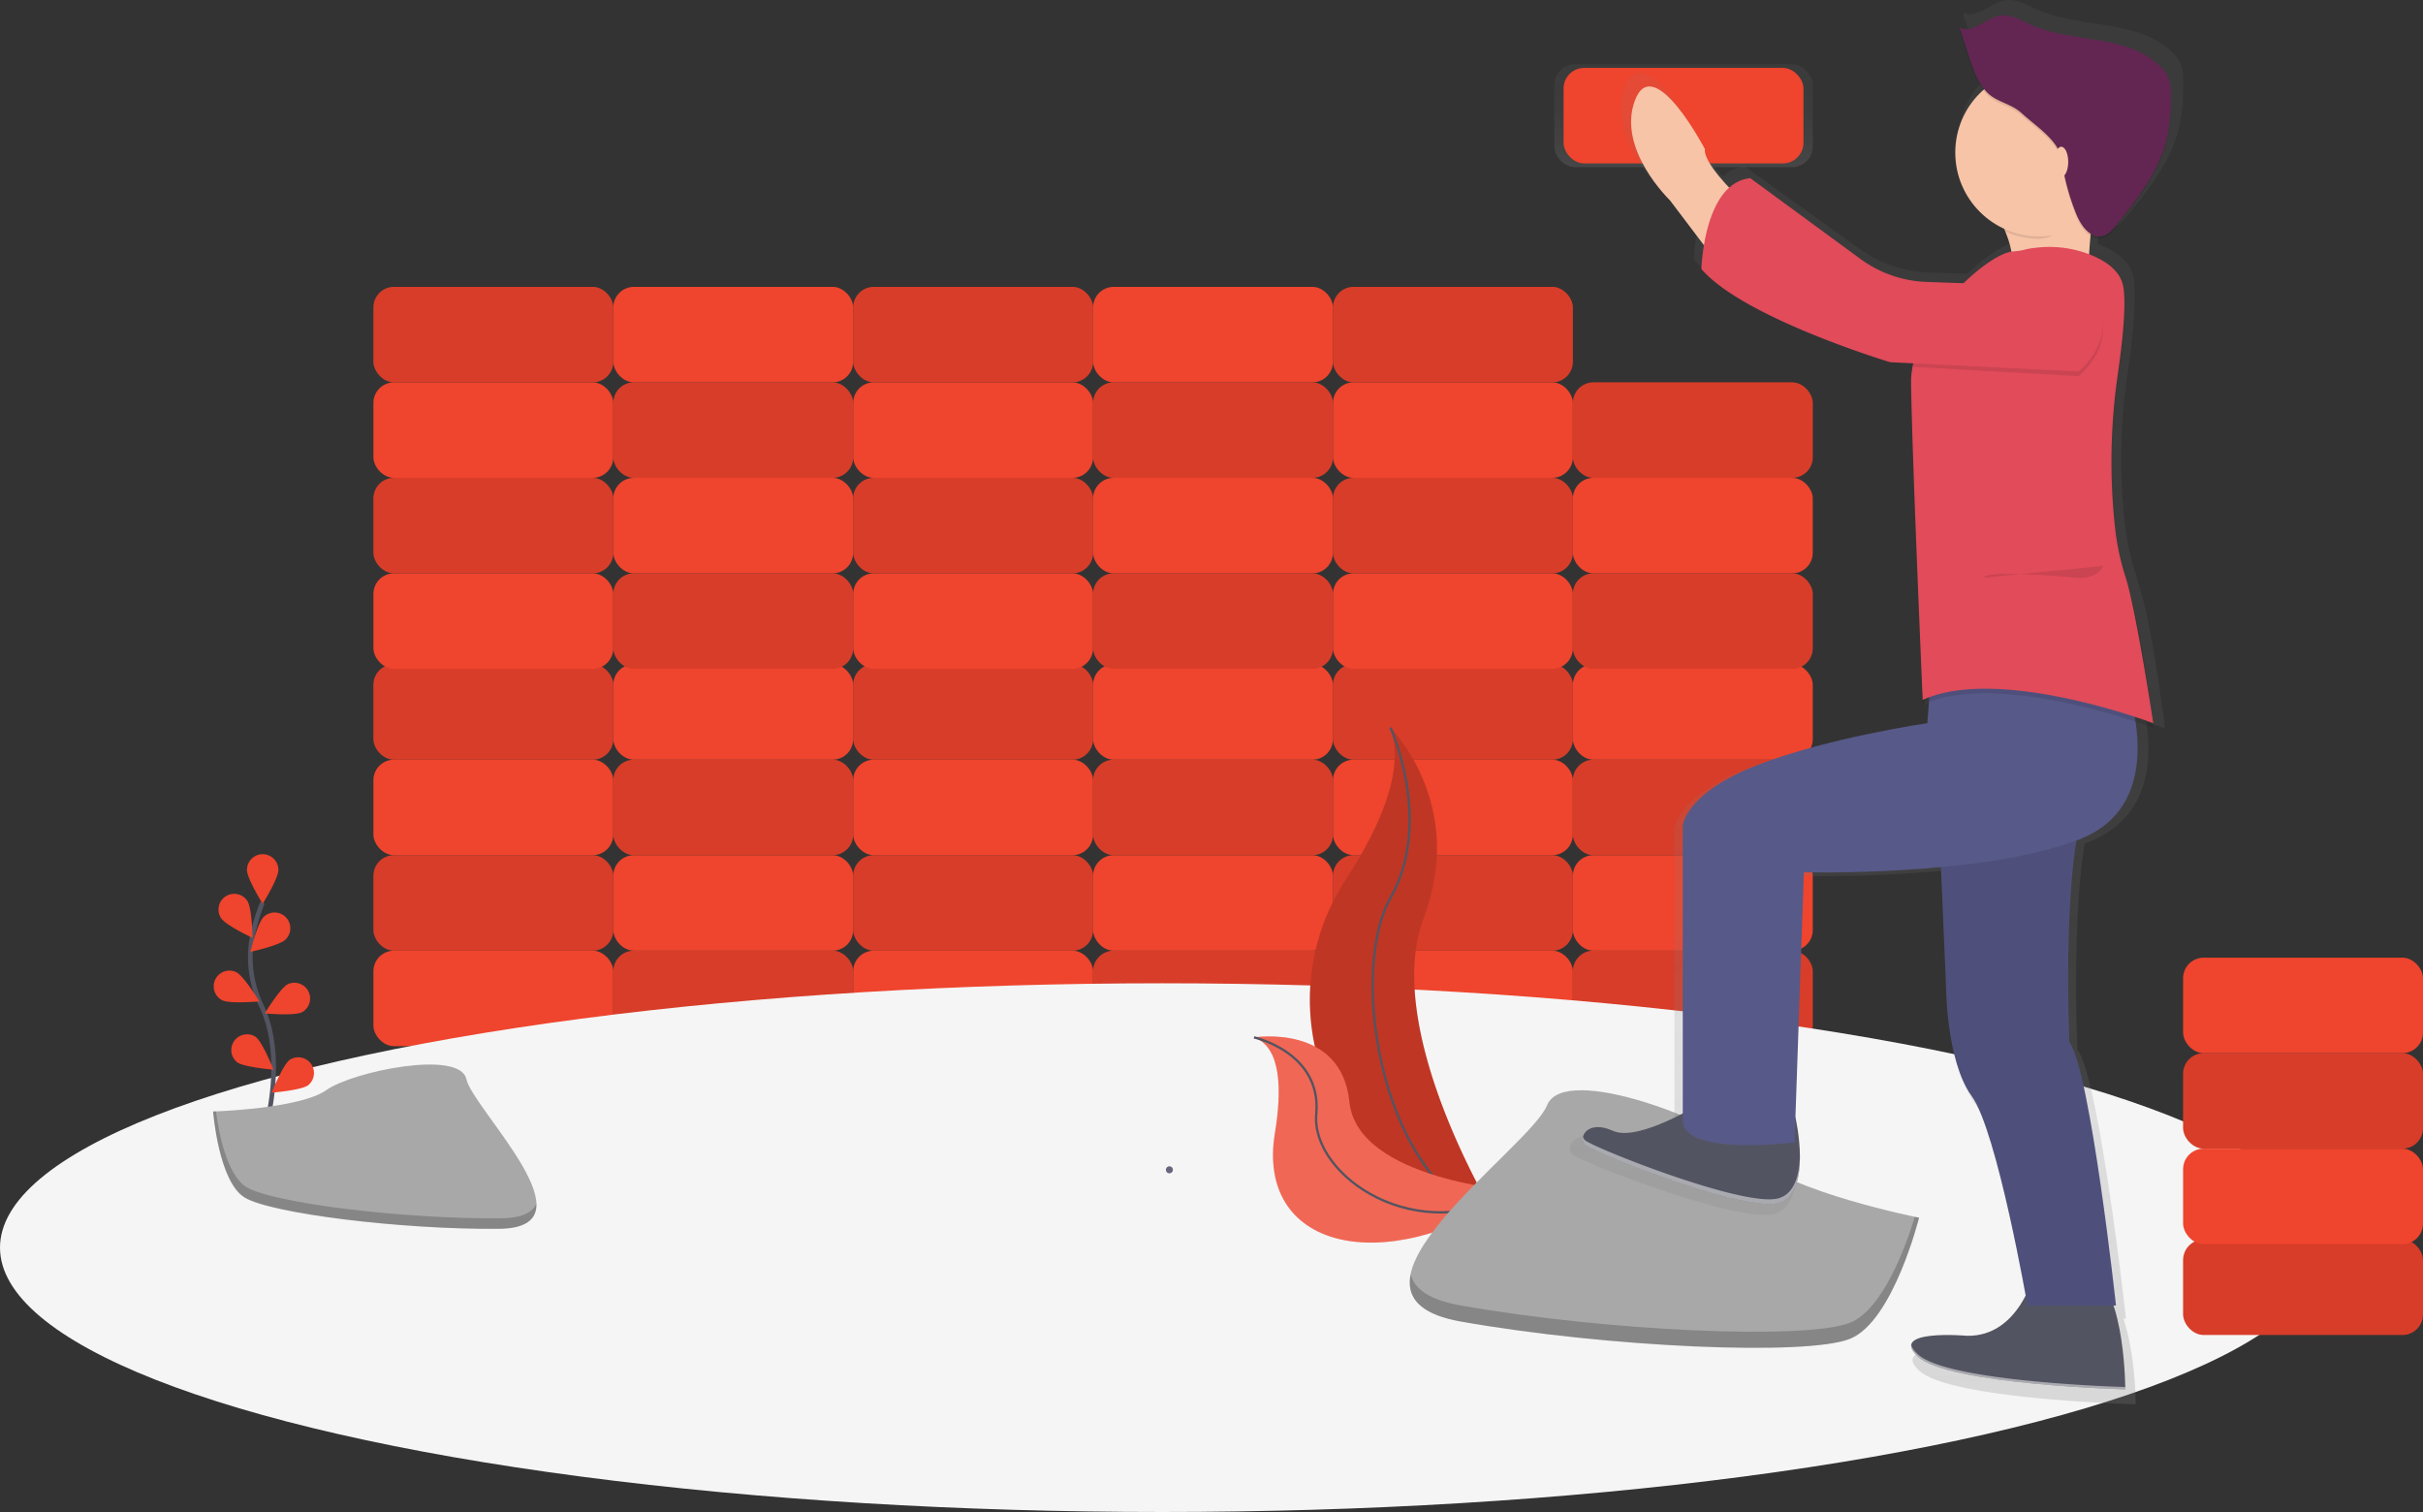 <svg data-name="Layer 1" xmlns="http://www.w3.org/2000/svg" xmlns:xlink="http://www.w3.org/1999/xlink" width="1040.32" height="649.16" viewBox="0 0 1040.32 649.16"><rect x="0" y="0" width="1040.32" height="649.16" fill="#333333" stroke="none"/><defs><linearGradient id="a" x1="722.82" y1="71.75" x2="722.82" y2="27.57" gradientUnits="userSpaceOnUse"><stop offset="0" stop-color="gray" stop-opacity=".25"/><stop offset=".54" stop-color="gray" stop-opacity=".12"/><stop offset="1" stop-color="gray" stop-opacity=".1"/></linearGradient><linearGradient id="b" x1="885.66" y1="728.42" x2="885.66" y2="125.42" xlink:href="#a"/></defs><rect x="160.32" y="408.16" width="103" height="41" rx="8.84" ry="8.84" fill="#ef442d"/><rect x="263.32" y="408.16" width="103" height="41" rx="8.84" ry="8.84" fill="#ef442d"/><rect x="263.32" y="408.16" width="103" height="41" rx="8.84" ry="8.84" opacity=".1"/><rect x="366.32" y="408.16" width="103" height="41" rx="8.84" ry="8.84" fill="#ef442d"/><rect x="469.32" y="408.16" width="103" height="41" rx="8.84" ry="8.84" fill="#ef442d"/><rect x="469.32" y="408.16" width="103" height="41" rx="8.84" ry="8.84" opacity=".1"/><rect x="572.32" y="408.16" width="103" height="41" rx="8.84" ry="8.84" fill="#ef442d"/><rect x="675.32" y="408.16" width="103" height="41" rx="8.84" ry="8.84" fill="#ef442d"/><rect x="675.32" y="408.16" width="103" height="41" rx="8.84" ry="8.84" opacity=".1"/><rect x="755.16" y="492.58" width="103" height="41" rx="8.84" ry="8.84" transform="rotate(-180 766.74 450.37)" fill="#ef442d"/><rect x="652.16" y="492.58" width="103" height="41" rx="8.84" ry="8.84" transform="rotate(-180 663.74 450.37)" fill="#ef442d"/><rect x="652.16" y="492.58" width="103" height="41" rx="8.84" ry="8.84" transform="rotate(-180 663.74 450.37)" opacity=".1"/><rect x="549.16" y="492.58" width="103" height="41" rx="8.84" ry="8.84" transform="rotate(-180 560.74 450.37)" fill="#ef442d"/><rect x="446.16" y="492.58" width="103" height="41" rx="8.84" ry="8.84" transform="rotate(-180 457.74 450.37)" fill="#ef442d"/><rect x="446.16" y="492.58" width="103" height="41" rx="8.84" ry="8.84" transform="rotate(-180 457.74 450.37)" opacity=".1"/><rect x="343.16" y="492.58" width="103" height="41" rx="8.84" ry="8.84" transform="rotate(-180 354.74 450.37)" fill="#ef442d"/><rect x="240.16" y="492.58" width="103" height="41" rx="8.84" ry="8.84" transform="rotate(-180 251.74 450.37)" fill="#ef442d"/><rect x="240.16" y="492.58" width="103" height="41" rx="8.84" ry="8.84" transform="rotate(-180 251.74 450.37)" opacity=".1"/><rect x="160.32" y="326.16" width="103" height="41" rx="8.84" ry="8.84" fill="#ef442d"/><rect x="263.32" y="326.16" width="103" height="41" rx="8.84" ry="8.84" fill="#ef442d"/><rect x="263.32" y="326.16" width="103" height="41" rx="8.84" ry="8.84" opacity=".1"/><rect x="366.32" y="326.16" width="103" height="41" rx="8.84" ry="8.84" fill="#ef442d"/><rect x="469.32" y="326.16" width="103" height="41" rx="8.84" ry="8.84" fill="#ef442d"/><rect x="469.32" y="326.16" width="103" height="41" rx="8.84" ry="8.84" opacity=".1"/><rect x="572.32" y="326.16" width="103" height="41" rx="8.84" ry="8.84" fill="#ef442d"/><rect x="675.32" y="326.16" width="103" height="41" rx="8.84" ry="8.84" fill="#ef442d"/><rect x="675.32" y="326.16" width="103" height="41" rx="8.84" ry="8.84" opacity=".1"/><rect x="755.16" y="410.58" width="103" height="41" rx="8.84" ry="8.84" transform="rotate(-180 766.74 368.37)" fill="#ef442d"/><rect x="652.16" y="410.58" width="103" height="41" rx="8.84" ry="8.84" transform="rotate(-180 663.74 368.37)" fill="#ef442d"/><rect x="652.16" y="410.58" width="103" height="41" rx="8.84" ry="8.84" transform="rotate(-180 663.74 368.37)" opacity=".1"/><rect x="549.16" y="410.58" width="103" height="41" rx="8.84" ry="8.84" transform="rotate(-180 560.74 368.37)" fill="#ef442d"/><rect x="446.16" y="410.58" width="103" height="41" rx="8.84" ry="8.84" transform="rotate(-180 457.74 368.37)" fill="#ef442d"/><rect x="446.16" y="410.58" width="103" height="41" rx="8.84" ry="8.84" transform="rotate(-180 457.74 368.37)" opacity=".1"/><rect x="343.16" y="410.58" width="103" height="41" rx="8.84" ry="8.84" transform="rotate(-180 354.74 368.37)" fill="#ef442d"/><rect x="240.16" y="410.58" width="103" height="41" rx="8.84" ry="8.84" transform="rotate(-180 251.74 368.37)" fill="#ef442d"/><rect x="240.16" y="410.58" width="103" height="41" rx="8.84" ry="8.84" transform="rotate(-180 251.74 368.37)" opacity=".1"/><rect x="160.32" y="246.16" width="103" height="41" rx="8.84" ry="8.84" fill="#ef442d"/><rect x="263.32" y="246.16" width="103" height="41" rx="8.84" ry="8.84" fill="#ef442d"/><rect x="263.32" y="246.16" width="103" height="41" rx="8.84" ry="8.84" opacity=".1"/><rect x="366.32" y="246.16" width="103" height="41" rx="8.84" ry="8.84" fill="#ef442d"/><rect x="469.32" y="246.16" width="103" height="41" rx="8.84" ry="8.84" fill="#ef442d"/><rect x="469.32" y="246.16" width="103" height="41" rx="8.84" ry="8.84" opacity=".1"/><rect x="572.32" y="246.16" width="103" height="41" rx="8.84" ry="8.84" fill="#ef442d"/><rect x="675.32" y="246.16" width="103" height="41" rx="8.84" ry="8.84" fill="#ef442d"/><rect x="675.32" y="246.16" width="103" height="41" rx="8.84" ry="8.84" opacity=".1"/><rect x="755.16" y="330.58" width="103" height="41" rx="8.84" ry="8.84" transform="rotate(-180 766.74 288.37)" fill="#ef442d"/><rect x="652.16" y="330.58" width="103" height="41" rx="8.84" ry="8.84" transform="rotate(-180 663.74 288.37)" fill="#ef442d"/><rect x="652.16" y="330.58" width="103" height="41" rx="8.84" ry="8.84" transform="rotate(-180 663.74 288.37)" opacity=".1"/><rect x="549.16" y="330.58" width="103" height="41" rx="8.84" ry="8.84" transform="rotate(-180 560.74 288.37)" fill="#ef442d"/><rect x="446.16" y="330.58" width="103" height="41" rx="8.84" ry="8.84" transform="rotate(-180 457.74 288.37)" fill="#ef442d"/><rect x="446.16" y="330.58" width="103" height="41" rx="8.84" ry="8.84" transform="rotate(-180 457.74 288.37)" opacity=".1"/><rect x="343.16" y="330.58" width="103" height="41" rx="8.84" ry="8.84" transform="rotate(-180 354.74 288.37)" fill="#ef442d"/><rect x="240.16" y="330.58" width="103" height="41" rx="8.84" ry="8.84" transform="rotate(-180 251.74 288.37)" fill="#ef442d"/><rect x="240.16" y="330.58" width="103" height="41" rx="8.84" ry="8.84" transform="rotate(-180 251.74 288.37)" opacity=".1"/><rect x="160.32" y="164.16" width="103" height="41" rx="8.84" ry="8.84" fill="#ef442d"/><rect x="263.32" y="164.16" width="103" height="41" rx="8.84" ry="8.84" fill="#ef442d"/><rect x="263.32" y="164.16" width="103" height="41" rx="8.84" ry="8.84" opacity=".1"/><rect x="366.32" y="164.16" width="103" height="41" rx="8.84" ry="8.84" fill="#ef442d"/><rect x="469.32" y="164.16" width="103" height="41" rx="8.84" ry="8.84" fill="#ef442d"/><rect x="469.32" y="164.16" width="103" height="41" rx="8.84" ry="8.84" opacity=".1"/><rect x="572.32" y="164.16" width="103" height="41" rx="8.84" ry="8.84" fill="#ef442d"/><rect x="675.32" y="164.16" width="103" height="41" rx="8.84" ry="8.84" fill="#ef442d"/><rect x="675.32" y="164.16" width="103" height="41" rx="8.84" ry="8.84" opacity=".1"/><rect x="667.32" y="27.57" width="111" height="44.18" rx="8.84" ry="8.84" fill="url(#a)"/><rect x="751.16" y="154.58" width="103" height="41" rx="8.84" ry="8.84" transform="rotate(-180 762.74 112.37)" fill="#ef442d"/><rect x="652.16" y="248.58" width="103" height="41" rx="8.84" ry="8.84" transform="rotate(-180 663.74 206.37)" fill="#ef442d"/><rect x="652.16" y="248.58" width="103" height="41" rx="8.84" ry="8.84" transform="rotate(-180 663.74 206.37)" opacity=".1"/><rect x="549.16" y="248.58" width="103" height="41" rx="8.84" ry="8.84" transform="rotate(-180 560.74 206.37)" fill="#ef442d"/><rect x="446.16" y="248.58" width="103" height="41" rx="8.84" ry="8.84" transform="rotate(-180 457.74 206.37)" fill="#ef442d"/><rect x="446.16" y="248.58" width="103" height="41" rx="8.84" ry="8.84" transform="rotate(-180 457.74 206.37)" opacity=".1"/><rect x="343.16" y="248.58" width="103" height="41" rx="8.84" ry="8.84" transform="rotate(-180 354.74 206.37)" fill="#ef442d"/><rect x="240.16" y="248.58" width="103" height="41" rx="8.84" ry="8.84" transform="rotate(-180 251.74 206.37)" fill="#ef442d"/><rect x="240.16" y="248.58" width="103" height="41" rx="8.84" ry="8.84" transform="rotate(-180 251.74 206.37)" opacity=".1"/><ellipse cx="499" cy="535.66" rx="499" ry="113.5" fill="#f5f5f5"/><path d="M113.95 484.72s9-30.41-1.68-52.8a48 48 0 01-3.89-30.14 80.79 80.79 0 014.27-14.15" fill="none" stroke="#535461" stroke-miterlimit="10" stroke-width="2"/><path d="M106.03 373.49c0 3.73 6.75 14.54 6.75 14.54s6.75-10.81 6.75-14.54a6.75 6.75 0 00-13.5 0zm-11.16 20.65c2 3.13 13.57 8.53 13.57 8.53s-.21-12.74-2.24-15.87a6.75 6.75 0 00-11.33 7.34zm.49 35.28c3.33 1.68 16 .52 16 .52s-6.61-10.89-9.94-12.57a6.75 6.75 0 00-6.08 12.05zm6.38 26.61c3 2.22 15.7 3.22 15.7 3.22s-4.68-11.85-7.67-14.07a6.75 6.75 0 00-8 10.85zm20.87-52.64c-2.67 2.6-15.13 5.29-15.13 5.29s3.05-12.37 5.72-15a6.75 6.75 0 119.41 9.68zm7.07 31.19c-3.33 1.68-16 .52-16 .52s6.61-10.89 9.94-12.57a6.75 6.75 0 016.06 12.05zm2.7 31.32c-3 2.22-15.7 3.22-15.7 3.22s4.68-11.85 7.67-14.07a6.75 6.75 0 018 10.85zm464.6-153.52s32.89 32.89 14.32 81.69 31.83 130 31.83 130-.54-.08-1.54-.26c-67.55-11.97-101.11-89.23-63.55-146.61 13.96-21.34 25.43-46.36 18.94-64.82z" fill="#ef442d"/><path d="M596.98 312.38s32.89 32.89 14.32 81.69 31.83 130 31.83 130-.54-.08-1.54-.26c-67.55-11.97-101.11-89.23-63.55-146.61 13.96-21.34 25.43-46.36 18.94-64.82z" opacity=".2"/><path d="M596.98 312.38s18.57 40.31 0 73.2-3.18 125.18 46.18 138.44" fill="none" stroke="#535461" stroke-miterlimit="10"/><path d="M538.41 445.39s37.53-6 40.95 27.66 72.16 38.29 72.16 38.29l-1.29.86c-56.76 37.26-111 23.73-102.84-25.74 3.04-18.39 2.77-36.88-8.98-41.07z" fill="#ef442d"/><path d="M538.41 445.39s37.53-6 40.95 27.66 72.16 38.29 72.16 38.29l-1.29.86c-56.76 37.26-111 23.73-102.84-25.74 3.04-18.39 2.77-36.88-8.98-41.07z" fill="#f5f5f5" opacity=".2"/><path d="M538.41 445.39s29.13 6.39 26.74 32.88 43.26 58.24 86.37 33.07" fill="none" stroke="#535461" stroke-miterlimit="10"/><path d="M823.93 522.81s-55.7-11.14-70.56-26-81.7-40.85-89.13-22.28-100.26 81.71-37.08 92.85 148.54 14.85 167.11 7.43 29.66-52 29.66-52z" fill="#a8a8a8"/><path d="M627.16 560.48c63.13 11.14 148.54 14.85 167.11 7.43 14.14-5.66 24-32.83 27.85-45.48l1.86.39s-11.14 44.56-29.71 52-104 3.71-167.11-7.43c-18.22-3.22-23.43-10.77-21.47-20.33 1.47 6.23 7.86 11.02 21.47 13.42z" opacity=".2"/><path d="M1016.47 153.59a16.36 16.36 0 00-4.61-6.39c-14.95-13.62-39.12-9.49-57.68-17.82-4.28-1.92-8.66-4.58-13.3-3.85-6.48 1-12.51 8.4-18.16 5.12l.4 1.23-.4-.21 4.16 12.66c1.6 4.86 3.28 9.86 6.38 13.91a36.42 36.42 0 008.81 60.58c.2.42.39.85.58 1.28l.53.22a42.52 42.52 0 012.74 8.82c-4.81.67-13.2 6-21.44 13.84l-16.48-.55a53.94 53.94 0 01-29.64-10.08L829 196.9a16.51 16.51 0 00-9.45 4.18c-6.12-6.38-11.32-13-10.88-17 0 0-22.94-42.93-31.28-21.47s15.64 44 15.64 44l15.21 19.71a82.91 82.91 0 00-1.14 10.45c18.77 21.47 84.45 40.89 84.45 40.89l10.24.5.06.5a34.87 34.87 0 00-.92 8.2v2.05c.52 34.24 5.21 139 5.21 139 .91-.41 1.86-.78 2.82-1.13l-.73 9.31s-43.79 6.13-76.11 18.4-33.36 26.58-33.36 26.58v126.26c-9.23 4.74-23.8 11-31.28 7.63-8.12-3.62-12.57-.58-13.38 2.59a4 4 0 000 1.91 3.42 3.42 0 00.31.81v.06a3.25 3.25 0 00.55.72c3.13 3.07 70.9 29.64 86.54 25.55a10.81 10.81 0 001.42-.48c.15-.06.28-.14.43-.21s.58-.27.85-.43.31-.21.46-.31.47-.31.69-.48.29-.26.43-.39.41-.35.59-.55.26-.3.39-.45.36-.4.52-.62.22-.33.34-.49.32-.46.46-.7.19-.34.28-.52.28-.51.41-.78.16-.35.23-.53.25-.57.36-.86.12-.35.19-.53.22-.63.31-1c0-.17.09-.34.14-.51.09-.35.19-.69.27-1 0-.16.07-.32.1-.48.08-.38.16-.76.22-1.14 0-.14 0-.29.07-.43.07-.41.13-.83.18-1.24v-.36c.05-.45.1-.9.14-1.35v-.28q.06-.73.09-1.46v-1.86a85.59 85.59 0 00-2-18.13L853 501.5a586.59 586.59 0 0061.36-2.26l2.24 51.32s0 33.73 11.47 49.06c9.82 13.12 21.16 71.15 24.22 87.62-4.21 8-12.27 18-26.31 17.66 0 0-26.41-2.28-24.92 5a3.74 3.74 0 00.17.56 5.16 5.16 0 00.29.61c.11.19.23.38.37.58l.08.12c.15.21.32.43.51.66v.05c.18.21.37.42.58.63l.18.18c.24.24.48.48.76.73 13.55 12.27 92.79 14.31 92.79 14.31v-.57c0-3.55-.52-22.17-5.26-36.19h1.1s-11.47-103.24-20.85-115.5c0 0-2.49-54.44 3.13-88.55l1-.38c26.28-9.82 28.15-34 25.44-51.76 5 1.6 7.92 2.69 7.92 2.69s-.09-.77-.26-2.14l.26.1s-.5-3.25-1.33-8.31c-1.88-13.93-5.52-38.27-9.4-49.76-.63-2.53-1.23-4.69-1.78-6.32a108.06 108.06 0 01-4.59-21.23 251.65 251.65 0 01-1.61-28.16 270.27 270.27 0 012.88-37.56c1.59-10.86 3-23.22 2.9-31.85a42.47 42.47 0 00-.63-9c-1.39-6.37-7.54-10.51-13.93-13.15-.41-.17-.83-.31-1.25-.47.16-2.41.36-5.15.62-8a6.87 6.87 0 005.31 1.08c2.75-.6 4.72-2.89 6.47-5 9.24-11.35 18.73-23.18 22.28-37.28a80.54 80.54 0 002-19.2v-1.06a20.88 20.88 0 00-.74-7.17z" transform="translate(-79.84 -125.42)" fill="url(#b)"/><path d="M852.5 83.5s14 21 11 31 33 4 33 4 1-39 8-48-52 13-52 13zM760 97s-29-24-28-33c0 0-22-42-30-21s15 43 15 43l28 37z" fill="#f7c4a7"/><path d="M730.5 473.5s-27 17-38 12-15 3-12 6 68 29 83 25 7.37-36.76 7.37-36.76zm143 73s-6.5 27.5-29 27c0 0-34-3-21 9s89 14 89 14 0-41-14-50-25 0-25 0z" fill="#535461"/><path d="M832.5 352.5l3 70s0 33 11 48 24 90 24 90h38s-11-101-20-113c0 0-4-89 10-109z" fill="#575988"/><path d="M832.5 352.5l3 70s0 33 11 48 24 90 24 90h38s-11-101-20-113c0 0-4-89 10-109z" opacity=".1"/><path d="M911.5 289.5s23 55-19 71-118 14-118 14l-4 116s-47 6-48-9v-127s1-14 32-26 73-18 73-18l2-26z" fill="#575988"/><path d="M874.65 108.31a47.85 47.85 0 0123.5 3.32c6.13 2.58 12 6.63 13.36 12.86 1.58 7.38-.17 23.93-2.18 37.94a261.28 261.28 0 00-1.22 66.29c1 9.19 2.45 17.2 4.4 20.77 6 11 12 63 12 63s-66-25-99-10c0 0-4.5-102.5-5-136-.39-25.94 32.5-55.5 43.5-56.5 6.44-.58 4.23-1.01 10.64-1.68z" opacity=".1"/><path d="M874.65 106.31a47.85 47.85 0 0123.5 3.32c6.13 2.58 12 6.63 13.36 12.86 1.58 7.38-.17 23.93-2.18 37.94a261.28 261.28 0 00-1.22 66.29 107.53 107.53 0 004.4 20.77c4.5 13.5 12 63 12 63s-66-25-99-10c0 0-4.5-102.5-5-136-.39-25.94 32.5-55.5 43.5-56.5 6.44-.58 4.23-1.01 10.64-1.68z" fill="#e14b5a"/><path d="M892.5 161.5l-71-4s-4.52-34.81 5.73-34.45l70.27 2.45s15 18-5 36z" opacity=".1"/><path d="M892.5 159.5l-81-4s-63-19-81-40c0 0 1-37 21-39l47.31 34.69a51.08 51.08 0 0028.42 9.86l70.27 2.45s15 18-5 36z" fill="#e14b5a"/><path d="M896 88c1.19-9.48 5.49-12.63 8.5-16.5 7-9-52 13-52 13a106.08 106.08 0 018 14.71 35.85 35.85 0 0015 3.29c8.66 0 14.28-9.37 20.5-14.5z" opacity=".1"/><circle cx="875.5" cy="65.5" r="36" fill="#f7c4a7"/><path d="M852.77 40.27c-3.83-4.19-5.68-9.77-7.42-15.18l-4-12.39c5.42 3.2 11.2-4 17.42-5 4.45-.71 8.66 1.89 12.76 3.76 17.8 8.14 41 4.1 55.32 17.43a16 16 0 014.42 6.25 20.91 20.91 0 01.8 7 80.32 80.32 0 01-1.87 18.78c-3.4 13.79-12.5 25.37-21.37 36.47-1.68 2.11-3.57 4.35-6.21 4.94-5.15 1.15-9.13-4.41-11.12-9.29a98.9 98.9 0 01-5.8-20.07c-.52-2.91-.93-5.91-2.38-8.48-3.1-5.49-10.74-10.69-15.38-14.95s-10.91-4.62-15.17-9.27z" opacity=".1"/><path d="M852.77 39.27c-3.83-4.19-5.68-9.77-7.42-15.18l-4-12.39c5.42 3.2 11.2-4 17.42-5 4.45-.71 8.66 1.89 12.76 3.76 17.8 8.14 41 4.1 55.32 17.43a16 16 0 014.42 6.25 20.91 20.91 0 01.8 7 80.32 80.32 0 01-1.87 18.78c-3.4 13.79-12.5 25.37-21.37 36.47-1.68 2.11-3.57 4.35-6.21 4.94-5.15 1.15-9.13-4.41-11.12-9.29a98.9 98.9 0 01-5.8-20.07c-.52-2.91-.93-5.91-2.38-8.48-3.1-5.49-10.74-10.69-15.38-14.95s-10.91-4.62-15.17-9.27z" fill="#632652"/><ellipse cx="885" cy="69.5" rx="3" ry="6.5" fill="#f7c4a7"/><path d="M903 243s-2 6-12 5-39-3-39 0" opacity=".1"/><path d="M823.5 581.5c-1.8-1.66-2.7-3-2.91-4.17-.26 1.3.54 3 2.91 5.17 13 12 89 14 89 14v-1c-.49-.01-76.04-2.04-89-14zm-60-67c-15 4-80-22-83-25a3.25 3.25 0 01-.83-1.46 3.6 3.6 0 00.83 3.46c3 3 68 29 83 25 7.72-2.06 9.44-11.73 9.3-20.64-.15 8.3-2.16 16.72-9.3 18.64z" fill="#fff" opacity=".5"/><path d="M502.09 503.74a1.5 1.5 0 000-3 1.5 1.5 0 000 3z" fill="#67647e"/><path d="M91.49 477.21s37.32-1.15 48.56-9.16 57.4-17.57 60.19-4.73 56.09 63.88 13.92 64.26-97.89-6.56-109.12-13.4-13.55-36.97-13.55-36.97z" fill="#a8a8a8"/><path d="M214.95 523.07c-42.13.34-97.89-6.56-109.12-13.4-8.55-5.21-12-23.89-13.09-32.51h-1.25s2.36 30.1 13.59 36.93 66.99 13.79 109.08 13.49c12.16-.1 16.36-4.42 16.13-10.83-1.65 3.83-6.29 6.25-15.34 6.32z" opacity=".2"/><rect x="1017.16" y="657.58" width="103" height="41" rx="8.84" ry="8.84" transform="rotate(-180 1028.74 615.37)" fill="#ef442d"/><rect x="1017.16" y="657.58" width="103" height="41" rx="8.84" ry="8.84" transform="rotate(-180 1028.74 615.37)" opacity=".1"/><rect x="937.32" y="493.16" width="103" height="41" rx="8.84" ry="8.84" fill="#ef442d"/><rect x="1017.16" y="577.58" width="103" height="41" rx="8.84" ry="8.84" transform="rotate(-180 1028.74 535.37)" fill="#ef442d"/><rect x="1017.16" y="577.58" width="103" height="41" rx="8.84" ry="8.84" transform="rotate(-180 1028.74 535.37)" opacity=".1"/><rect x="937.32" y="411.16" width="103" height="41" rx="8.84" ry="8.84" fill="#ef442d"/></svg>